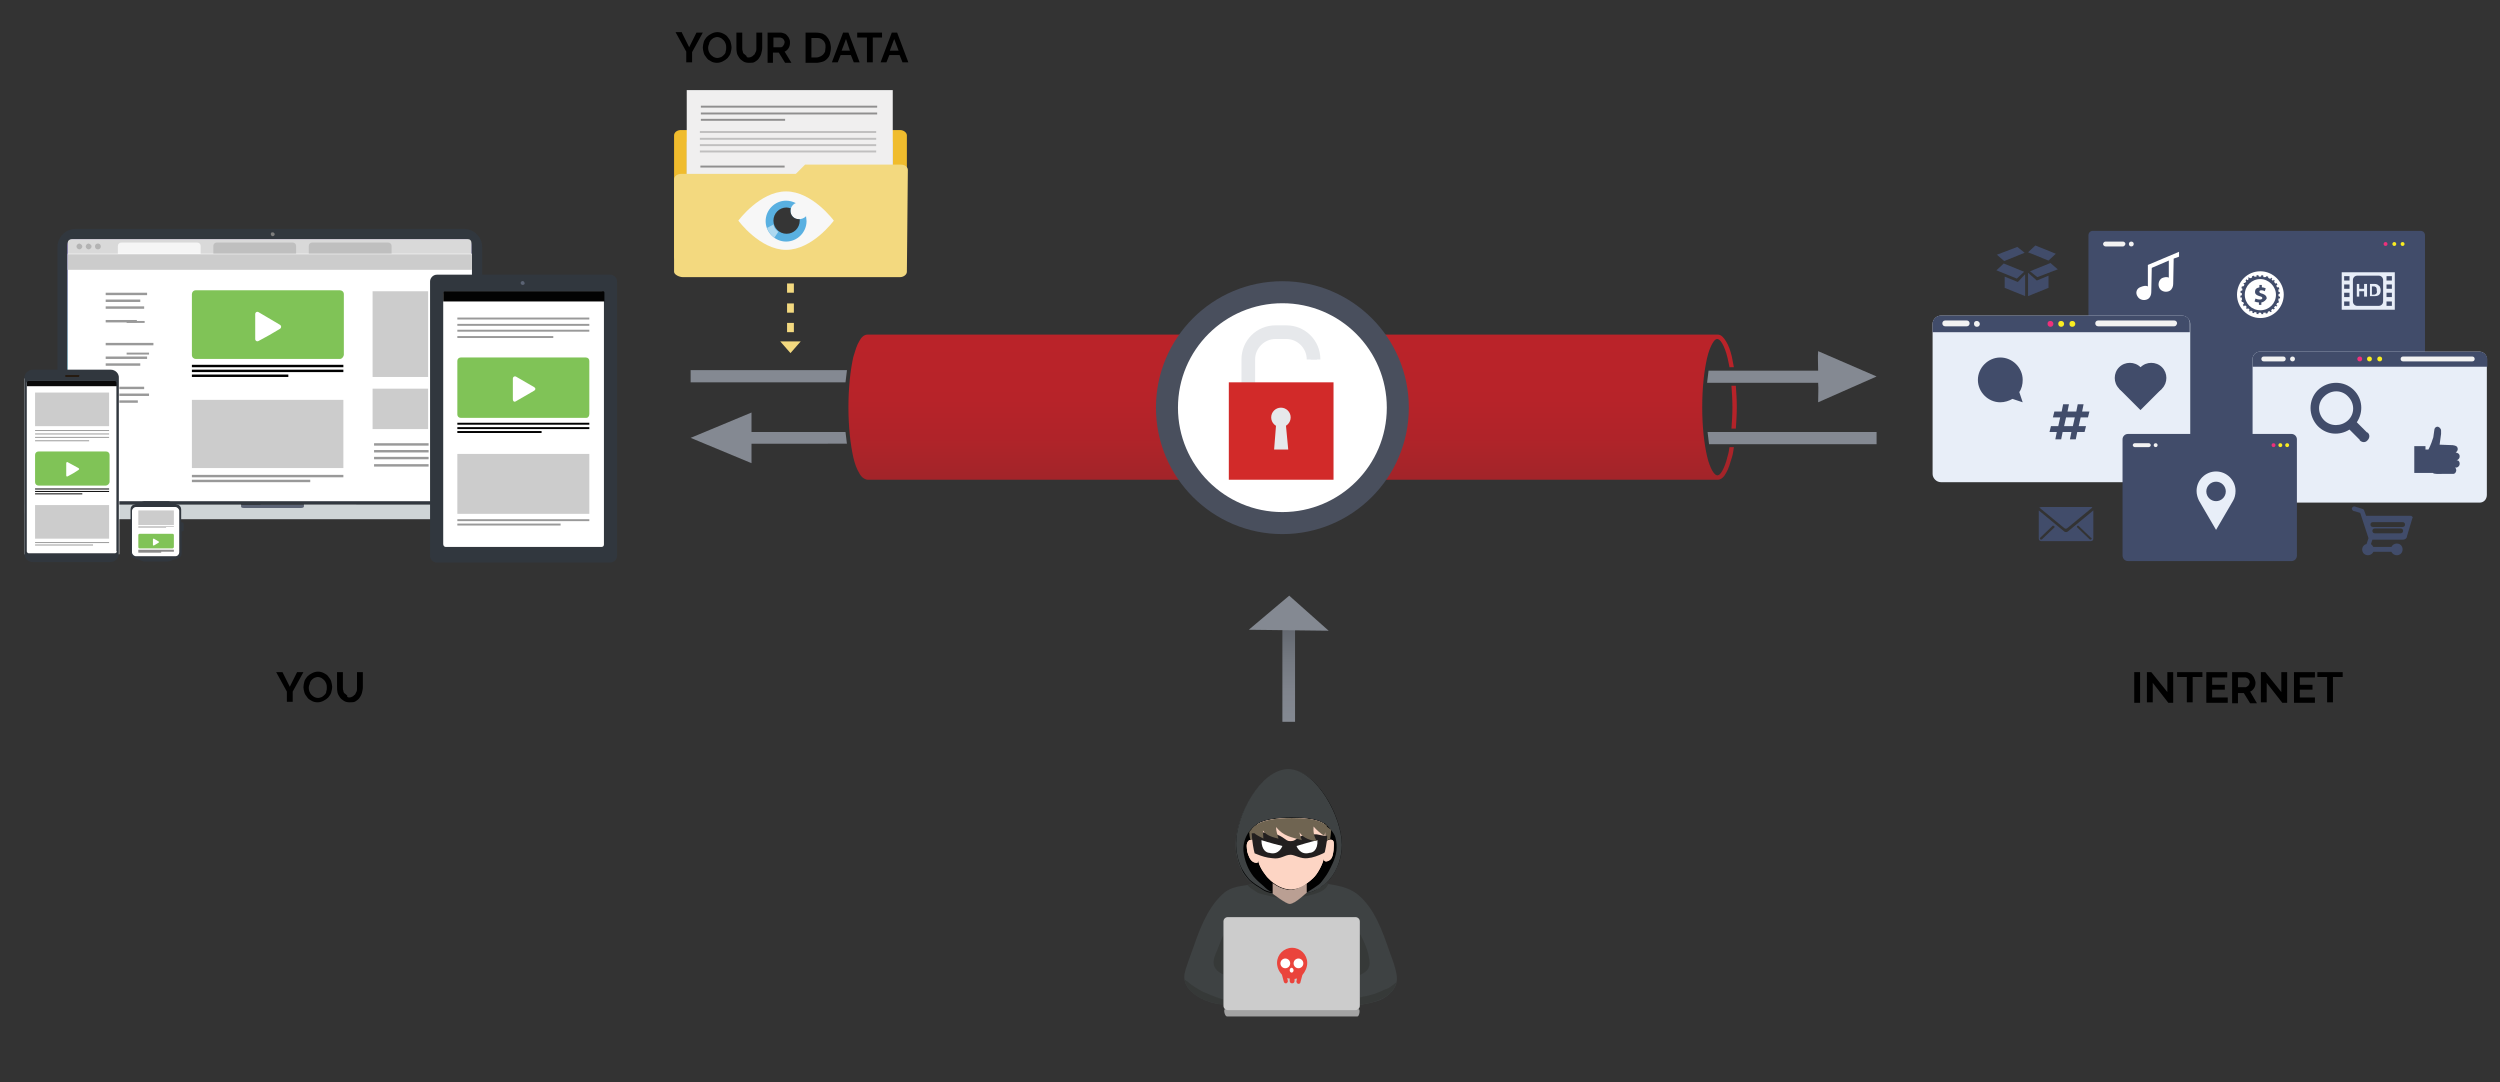 <?xml version="1.0" encoding="utf-8"?>
<!-- Generator: Adobe Illustrator 25.0.1, SVG Export Plug-In . SVG Version: 6.00 Build 0)  -->
<svg version="1.1" id="Layer_1" xmlns="http://www.w3.org/2000/svg" xmlns:xlink="http://www.w3.org/1999/xlink" x="0px" y="0px"
	 viewBox="0 0 513.3 222.2" style="enable-background:new 0 0 513.3 222.2;" xml:space="preserve">
<rect x="0" y="0" width="513.3" height="222.2" fill="#333333" stroke="none"/>
<style type="text/css">
	.st0{fill:#3E4243;}
	.st1{fill:#363938;}
	.st2{fill:#010101;}
	.st3{fill:#6F6451;}
	.st4{fill:#FDD5C4;}
	.st5{fill:#BA9F93;}
	.st6{fill:#221F1F;}
	.st7{fill:#FFFFFF;}
	.st8{fill:#A3A3A3;}
	.st9{fill:#CCCCCC;}
	.st10{fill:#EA443C;}
	.st11{opacity:0.79;fill:url(#path4271_2_);}
	.st12{fill:#848992;}
	.st13{fill:url(#SVGID_1_);}
	.st14{fill:none;}
	.st15{opacity:0.15;fill:#FFFFFF;}
	.st16{fill:#FFFFFF;stroke:#494F5D;stroke-width:4.521;stroke-miterlimit:10;}
	.st17{fill:#F0BC2D;}
	.st18{fill:#B7BDBF;}
	.st19{fill:#F0EFEF;}
	.st20{fill:#F3D97F;}
	.st21{opacity:0.32;}
	.st22{fill:#E8EEF8;}
	.st23{fill:#414C6A;}
	.st24{fill:#EE307B;}
	.st25{fill:#F9ED21;}
	.st26{fill:#F2F2F2;}
	.st27{fill:#5B6374;}
	.st28{fill:url(#SVGID_8_);}
	.st29{fill:#31373E;}
	.st30{fill:#CED4D6;}
	.st31{fill:#7D7D7D;}
	.st32{fill:#D9D9D9;}
	.st33{fill:#B3B3B3;}
	.st34{fill:#F5F5F5;}
	.st35{fill:#BFBFBF;}
	.st36{fill:#999999;}
	.st37{fill:#80C357;}
	.st38{fill:#020202;}
	.st39{fill:#0A0A0A;}
	.st40{fill:#261B11;}
	.st41{opacity:0.4;fill:#010101;}
	.st42{opacity:0.4;}
	.st43{opacity:0.5;fill:#010101;}
	.st44{fill:#E6E8EB;}
	.st45{fill:#D22A29;}
	.st46{fill:#E23C3B;}
	.st47{fill:#F7F7F7;}
	.st48{fill:#59B0E1;}
	.st49{fill:#353535;}
	.st50{opacity:0.5;fill:#FFFFFF;}
</style>
<g>
	<g>
		<g>
			<g>
				<path class="st0" d="M286.8,200.6c0,0,0-0.1,0-0.1c-0.2-1.7-0.9-3.5-1.5-5.1c-1.4-4.1-3.1-9-6.6-11.8c-1.9-1.5-4.2-1.8-6.6-2.2
					c0.3-0.3,0.6-0.6,0.9-1c0.8-0.9,1.4-2.2,1.8-3.3c0.4-1.1,0.6-2.2,0.6-3.3c0-0.1,0-0.1,0-0.2c0-0.2,0-0.4,0-0.6
					c-0.3-5.8-5.3-14.8-10.9-14.8c-5.6,0-10.4,8.8-10.8,14.6c0,0.2,0,0.5,0,0.7c0,0,0,0,0,0.1c0,0,0,0.1,0,0.1c0,0,0,0,0,0
					c0,1.7,0.5,3.5,1.2,5c0.3,0.7,0.8,1.3,1.3,1.9c0.3,0.3,0.7,0.6,1.1,0.9c-0.4,0.1-0.8,0.1-1.1,0.2c-2,0.3-3.8,0.5-5.3,2
					c-3.2,3-4.8,7.7-6.2,11.7c-0.5,1.5-1.2,3.1-1.5,4.6c-0.6,3.9,5.1,6.1,7.6,6.2c4.9,0.1,9.9,0.8,14.8,0.8c6,0,13.3-0.1,17.6-1.6
					C285.1,204.6,287,202.9,286.8,200.6z"/>
				<g>
					<path class="st1" d="M251.2,205.2c-0.5-0.1-0.9-0.3-1.3-0.4c-0.9-0.3-1.7-0.7-2.5-1c-0.3-0.1-0.7-0.3-1-0.5
						c-0.9-0.5-1.7-1-2.5-1.7c-0.1-0.1-0.2-0.2-0.3-0.2c-0.1-0.1-0.2-0.2-0.4-0.2c0.5,3.2,5.4,4.9,7.6,5c0.1,0,0.3,0,0.4,0V205.2z"
						/>
					<path class="st1" d="M285.5,202.6c-0.3,0.2-0.6,0.4-1,0.5c-0.8,0.4-1.6,0.7-2.4,1c-0.7,0.2-1.4,0.4-2.1,0.5
						c-0.3,0.1-0.5,0.1-0.8,0.2v1.5c1.5-0.2,2.8-0.5,4-1c1.6-0.6,3.2-1.9,3.5-3.6C286.3,202,285.9,202.3,285.5,202.6z"/>
				</g>
				<g>
					<path class="st1" d="M261.2,183.4C261.2,183.4,261.2,183.4,261.2,183.4C261.2,183.4,261.2,183.4,261.2,183.4
						C261.1,183.4,261.2,183.4,261.2,183.4c-0.8-0.1-1.5-0.3-2.2-0.8c-0.5-0.3-0.9-0.6-1.4-0.9c-0.1-0.1-0.2-0.2-0.3-0.2
						c-0.4,0.1-0.8,0.1-1.1,0.2c0,0-0.1,0-0.1,0c0,0,0.4,0.4,0.4,0.4c0.3,0.3,0.7,0.5,1,0.7c0.4,0.3,0.8,0.6,1.3,0.7
						c0.8,0.2,1.6,0.4,2.4,0.6c0.5,0.1,0.9,0.2,1.3,0.3C261.9,183.9,261.3,183.5,261.2,183.4z"/>
					<path class="st1" d="M272.1,181.3c-0.2,0.2-0.4,0.4-0.6,0.6c-0.4,0.4-1,0.7-1.5,0.9c-0.5,0.3-1.1,0.5-1.7,0.4c0.1,0,0,0,0,0
						c-0.1,0-0.6,0.5-1.3,1c0.4-0.1,0.7-0.1,1.1-0.2c1.3-0.3,2.8-0.6,3.8-1.4c0,0,0,0,0,0c0.4-0.3,0.7-0.8,0.9-1.2
						C272.6,181.4,272.4,181.4,272.1,181.3z"/>
				</g>
				<g>
					<path class="st1" d="M251.2,191.9c-0.5,1.1-0.9,2.3-1.3,3.2c-0.5,1.2-1.2,2.6-0.3,3.8c0.4,0.6,1,0.9,1.6,1.2V191.9z"/>
					<path class="st1" d="M281,196.2c-0.3-1.5-1-3.1-1.8-4.5v8.5C280.9,199.4,281.6,198.6,281,196.2z"/>
				</g>
				<path class="st2" d="M275.5,172.9c-0.3-5.8-5.3-14.8-10.9-14.8c-5.6,0-10.4,8.8-10.8,14.6c0,0.2,0,0.5,0,0.7c0,0,0,0,0,0.1
					c0,0,0,0.1,0,0.1c0,0,0,0,0,0c0,1.7,0.5,3.5,1.2,5c0.3,0.7,0.8,1.3,1.3,1.9c0.3,0.4,1,0.9,1.4,1.2c0.5,0.3,0.9,0.6,1.4,0.9
					c0.7,0.5,1.4,0.7,2.2,0.8c0,0-0.1,0-0.1,0c0,0,0.1,0,0.1,0c0,0,0,0,0,0c0.3,0.1,2.7,2.1,3.5,2.1c1.1,0,3.3-2.2,3.5-2.3
					c0,0,0.1,0,0,0c0.6,0.1,1.2-0.1,1.7-0.4c0.5-0.3,1.1-0.6,1.5-0.9c0.6-0.5,1.1-1,1.6-1.5c0.8-0.9,1.4-2.2,1.8-3.3
					c0.4-1.1,0.6-2.2,0.6-3.3c0-0.1,0-0.1,0-0.2C275.5,173.3,275.5,173.1,275.5,172.9z"/>
				<path class="st3" d="M272.2,169.5C272.2,169.5,272.2,169.5,272.2,169.5C272.2,169.5,272.2,169.5,272.2,169.5
					c-0.1-0.1-0.1-0.1-0.1-0.1c-0.1,0-0.1-0.1-0.2-0.1c0,0,0,0,0,0c-0.1,0-0.1-0.1-0.2-0.1c0,0,0,0,0,0l0,0c-1.4-0.8-3-1-4.6-1.1
					c-2.4-0.1-5.9-0.1-8.2,0.8c-0.7,0.3-1.3,0.7-1.8,1.2c0,0,0,0,0,0c0,0,0,0,0,0v0c-0.2,0.2-0.4,0.5-0.6,0.7c0,0.5,0.1,1.1,0.2,1.6
					c0.3-0.1,0.7-0.1,1,0c0-0.1,0-0.1,0-0.2c0-0.4,0-0.7,0.1-1.1c0.5,0.5,1.7,0.9,1.7,1c0-0.6-0.1-1.1-0.1-1.7
					c0.7,1.2,2,1.4,3.2,1.7c-0.2-0.8-0.5-1.6-0.5-2.4c1.6,1.9,3.2,2.1,5.3,2.7c-0.1-0.5-0.4-1-0.5-1.6c0.9,1.1,2.4,1.6,3.6,1.8
					c-0.6-0.8-0.7-2-0.7-3c0.5,0.8,1.4,1.4,2.1,2c0.1-0.1,0.1-0.3,0.2-0.5c0.1,0.6,0.1,1.1,0.1,1.3c0,0.2,0,0.3,0,0.5l0-0.1
					c0.2-0.3,0.5-0.4,0.9-0.5c0.1-0.6,0.2-1.3,0.2-2C272.8,170.1,272.5,169.7,272.2,169.5z"/>
				<path class="st4" d="M273.8,174.6c-0.1,0.7-0.2,1.6-0.8,2c-0.6,0.4-1.2,0.4-1.2-0.3c-0.2,1-1.2,3.1-2.2,4
					c-0.4,0.4-0.8,0.7-1.2,1c-1,0.8-2,1.2-3.3,1.3c-1.2,0-2.5-0.5-3.7-1.4c-0.3-0.2-0.6-0.5-0.8-0.7c-0.7-0.6-1.9-2.3-2.2-3.5
					c0-0.1,0-0.2-0.1-0.3l0,0.1c0.1,0.6-0.9,0.3-1.1,0.1c-0.6-0.4-0.9-1.3-1.1-2c-0.1-0.7-0.3-1.7,0.2-2.2c0.2-0.3,0.9-0.4,1.4-0.2
					c0-0.1,0-0.1,0-0.2c0-1,0.3-2,0.4-3c0.3-0.2,0.6-0.4,0.9-0.5c2.3-0.9,5.8-0.9,8.2-0.8c1.5,0.1,3.2,0.3,4.6,1.1
					c0.2,1.2,0.4,2.8,0.4,3.4c0,0.2,0,0.3,0,0.5l0-0.1c0.3-0.4,1.1-0.7,1.5-0.3C274,173,273.8,174.1,273.8,174.6z"/>
				<g>
					<path class="st5" d="M268.3,181.4v1.9c-0.2,0.1-2.4,2.3-3.5,2.3c-0.8,0-3.3-2-3.5-2.1v-2.2c1.2,0.9,2.5,1.4,3.7,1.4
						C266.2,182.6,267.2,182.1,268.3,181.4z"/>
				</g>
				<g>
					<path class="st4" d="M273.8,174.6c-0.1,0.7-0.2,1.6-0.8,2c-0.6,0.4-1.2,0.4-1.2-0.3c-0.2,1-1.2,3.1-2.2,4
						c-0.4,0.4-0.8,0.7-1.2,1c-1,0.8-2,1.2-3.3,1.3c-1.2,0-2.5-0.5-3.7-1.4c-0.3-0.2-0.6-0.5-0.8-0.7c-0.7-0.6-1.9-2.3-2.2-3.5
						c0-0.1,0-0.2-0.1-0.3l0,0.1c0.1,0.6-0.9,0.3-1.1,0.1c-0.6-0.4-0.9-1.3-1.1-2c-0.1-0.7-0.3-1.7,0.2-2.2c0.2-0.3,0.9-0.4,1.4-0.2
						c0-0.1,0-0.1,0-0.2c0-1,0.3-2,0.4-3c0.3-0.2,0.6-0.4,0.9-0.5c2.3-0.9,5.8-0.9,8.2-0.8c1.5,0.1,3.2,0.3,4.6,1.1
						c0.2,1.2,0.4,2.8,0.4,3.4c0,0.2,0,0.3,0,0.5l0-0.1c0.3-0.4,1.1-0.7,1.5-0.3C274,173,273.8,174.1,273.8,174.6z"/>
				</g>
				<g>
					<path class="st6" d="M272.5,171.6c-0.7,0.1-1.5-0.2-2.2-0.3c-0.6,0-1.1,0-1.6,0c-0.5,0.1-1,0.2-1.4,0.3
						c-1.4,0.6-1.2,1.1-2.4,1.1c-0.6,0-0.7-0.2-1.6-0.8c-1.2-0.8-2.8-1-4.3-1c-0.7,0-1.3,0.2-2,0.2c0.1,1.8,0.4,3.4,0.6,4.1
						c0.2,0.1,0.3,0.1,0.5,0.2c1,0.4,1.9,0.7,3.1,0.8c1.8,0.3,2.5-0.7,3.8-0.7c0.8,0,2.1,0.9,3.5,0.7c1.1-0.1,2.1-0.5,3.2-1
						c0.2-0.1,0.1-0.1,0.3-0.2C272,174.9,272.5,173,272.5,171.6z"/>
				</g>
				<path class="st7" d="M259,172.5c0,0,1.8,0.6,4.3,1.2c0,0-0.7,2-2.7,1.4C260.1,175.1,259,174.6,259,172.5z"/>
				<path class="st7" d="M270.5,172.5c0,0-1.7,0.4-4.3,1.2c0,0,0.7,2,2.7,1.4C269.5,175.1,270.6,174.6,270.5,172.5z"/>
				<path class="st3" d="M269.7,169.7c-0.1,1,0.1,2.2,0.7,3c-1.3-0.1-2.8-0.6-3.6-1.8c0.1,0.6,0.3,1.1,0.5,1.6
					c-2.1-0.6-3.8-0.8-5.3-2.7c0,0.8,0.3,1.7,0.5,2.4c-1.1-0.3-2.5-0.6-3.2-1.7c0,0.6,0.1,1.2,0.1,1.7c0-0.1-1.3-0.6-1.8-1.1
					c-0.2-0.2-0.4-0.6-0.5-1c0.5-0.6,1.2-1,1.9-1.3c2.3-0.9,5.8-0.9,8.2-0.8c1.7,0.1,3.5,0.3,5,1.3c0.1,0,0.2,0.1,0.2,0.2
					c-0.1,0.8-0.3,1.5-0.5,2.1C271.1,171.1,270.3,170.4,269.7,169.7z"/>
				<path class="st0" d="M275.5,173.5c0,1.2-0.2,2.4-0.6,3.6c-0.4,1.2-1,2.4-1.8,3.3c-0.5,0.6-1,1.1-1.6,1.5c-0.4,0.4-1,0.7-1.5,0.9
					c-0.5,0.3-1.1,0.5-1.7,0.4c0.1,0,0.3-0.1,0.4-0.2c0.7-0.4,1.4-0.9,2.1-1.4c0.4-0.3,0.8-0.9,1.1-1.3c0.7-0.9,1.2-1.9,1.7-3
					c0.8-1.7,1.1-3.4,0.6-5.3c-0.1-0.5-0.5-1.1-1-1.7c-0.3-0.3-0.6-0.7-0.8-0.9c-0.1-0.1-0.2-0.1-0.2-0.2c-0.1-0.1-0.3-0.2-0.4-0.2
					c-1.4-0.8-3-1-4.6-1.1c-2.4-0.1-5.9-0.1-8.2,0.8c-0.3,0.1-0.6,0.3-0.9,0.5c-0.3,0.2-0.7,0.5-1,0.8c-0.2,0.2-0.4,0.5-0.6,0.7
					c-0.9,1.2-1.3,2.7-1.2,4c0.2,1.9,0.9,3.8,2.1,5.3c0.6,0.7,1.3,1.3,2,1.9c0.5,0.5,1.1,1.1,1.9,1.3c-0.8-0.1-1.5-0.3-2.2-0.8
					c-0.5-0.3-0.9-0.6-1.4-0.9c-0.4-0.3-1.1-0.8-1.4-1.2c-0.5-0.6-0.9-1.2-1.3-1.9c-0.8-1.6-1.2-3.4-1.2-5.2c0-5.8,5-15.3,10.8-15.3
					C270.3,158.1,275.5,167.7,275.5,173.5z"/>
			</g>
			<g>
				<path class="st8" d="M278.7,208.7h-26.8c-0.5-0.1-0.7-1.5-0.4-1.5H279C279.3,207.3,279.1,208.7,278.7,208.7z"/>
				<path class="st9" d="M279.2,189.2c0-0.5-0.4-0.9-0.9-0.9h-26.2c-0.5,0-0.9,0.4-0.9,0.9v17.3c0,0.5,0.4,0.9,0.9,0.9h26.2
					c0.5,0,0.9-0.4,0.9-0.9V189.2z"/>
				<g>
					<path class="st10" d="M268.4,197.7c0-1.7-1.4-3.1-3.1-3.1c-1.7,0-3.1,1.4-3.1,3.1c0,0.9,0.4,1.8,1,2.4l0.4,1.5
						c0.1,0.2,0.2,0.3,0.4,0.3c0,0,0.1,0,0.1,0c0.2-0.1,0.4-0.3,0.3-0.6l-0.1-0.5c0.2,0.1,0.3,0.1,0.5,0.1v0.5
						c0,0.3,0.2,0.5,0.5,0.5c0.3,0,0.5-0.2,0.5-0.5V201c0.2,0,0.3-0.1,0.5-0.1l-0.1,0.5c-0.1,0.2,0.1,0.5,0.3,0.6c0,0,0.1,0,0.1,0
						c0.2,0,0.4-0.1,0.4-0.3l0.4-1.5C268,199.5,268.4,198.6,268.4,197.7z"/>
					<g>
						<path class="st7" d="M264.9,197.8c0,0.6-0.5,1-1,1c-0.6,0-1-0.5-1-1c0-0.6,0.5-1,1-1C264.4,196.8,264.9,197.2,264.9,197.8z"/>
						<path class="st7" d="M267.6,197.8c0,0.6-0.5,1-1,1c-0.6,0-1-0.5-1-1c0-0.6,0.5-1,1-1C267.1,196.8,267.6,197.2,267.6,197.8z"/>
					</g>
					<path class="st7" d="M265.6,199.2c0,0.3-0.2,0.5-0.4,0.5c-0.2,0-0.4-0.2-0.4-0.5c0-0.3,0.2-0.5,0.4-0.5
						C265.4,198.7,265.6,199,265.6,199.2z"/>
				</g>
			</g>
		</g>
		<g id="g3973_6_">
			<linearGradient id="path4271_2_" gradientUnits="userSpaceOnUse" x1="265.344" y1="98.436" x2="265.344" y2="68.735">
				<stop  offset="8.073434e-08" style="stop-color:#BF2026"/>
				<stop  offset="1.511027e-02" style="stop-color:#C02026"/>
				<stop  offset="0.268" style="stop-color:#D01F26"/>
				<stop  offset="0.564" style="stop-color:#DA1F26"/>
				<stop  offset="1" style="stop-color:#DE1F26"/>
			</linearGradient>
			<path id="path4271_1_" class="st11" d="M356.6,83.6c0-1.6-0.1-3-0.2-4.4h-0.9c0.1,1.4,0.2,2.9,0.2,4.4c0,1.6-0.1,3-0.2,4.4h0.9
				C356.5,86.6,356.6,85.1,356.6,83.6L356.6,83.6z M356,75.4c-0.1-0.7-0.3-1.4-0.4-2.1c-0.3-1.3-0.7-2.4-1.2-3.2
				c-0.5-0.8-1-1.4-1.7-1.4H178.1h0c-0.7,0-1.3,0.6-1.7,1.4c-0.5,0.8-0.8,1.9-1.2,3.2c-0.6,2.7-1,6.3-1,10.3c0,4,0.4,7.6,1,10.3
				c0.3,1.3,0.7,2.4,1.2,3.2c0.4,0.8,1,1.3,1.7,1.4v0h0h174.6c0.7,0,1.3-0.6,1.7-1.4c0.5-0.8,0.8-1.9,1.2-3.2
				c0.2-0.6,0.3-1.3,0.4-2.1h-0.9c-0.1,0.7-0.2,1.3-0.4,1.9c-0.3,1.3-0.7,2.3-1.1,3c-0.4,0.7-0.7,0.9-1,0.9c-0.2,0-0.6-0.2-1-0.9
				c-0.4-0.7-0.8-1.7-1.1-3c-0.6-2.6-1-6.1-1-10.1s0.4-7.5,1-10.1c0.3-1.3,0.7-2.3,1.1-3c0.4-0.7,0.7-0.9,1-0.9c0.2,0,0.6,0.2,1,0.9
				c0.4,0.7,0.8,1.7,1.1,3c0.1,0.6,0.3,1.2,0.4,1.9L356,75.4L356,75.4z"/>
			<path id="path4226_6_" class="st12" d="M385.3,77.3l-12-5.2c-0.1,1.3,0,2.4,0,4h-22.5c-0.1,0.8-0.2,1.7-0.3,2.5h22.8
				c0.1,1.5,0,2.1,0,4L385.3,77.3z M385.3,88.7h-34.7c0.1,0.8,0.2,1.7,0.3,2.5h34.4L385.3,88.7z M173.9,91.2
				c-0.1-0.8-0.2-1.7-0.3-2.5h-19.3c0-1.7,0-2.6,0-4l-12.5,5.2l12.5,5.2c0-2.7,0-2.8,0-4H173.9z M173.9,76h-32.1l0,2.5h31.8
				C173.7,77.7,173.8,76.8,173.9,76z"/>
		</g>
		<linearGradient id="SVGID_1_" gradientUnits="userSpaceOnUse" x1="264.59" y1="148.193" x2="264.59" y2="126.686">
			<stop  offset="0" style="stop-color:#848992"/>
			<stop  offset="0.285" style="stop-color:#80848D"/>
			<stop  offset="0.611" style="stop-color:#737880"/>
			<stop  offset="0.956" style="stop-color:#60646C"/>
			<stop  offset="1" style="stop-color:#5D6269"/>
		</linearGradient>
		<rect x="263.3" y="126.7" class="st13" width="2.6" height="21.5"/>
		<path class="st14" d="M180.1,71.3c0.1-0.1,0.2-0.3,0.3-0.4C180.3,71,180.2,71.1,180.1,71.3z"/>
		<path class="st14" d="M180.4,70.8c0.1-0.1,0.2-0.2,0.3-0.3C180.6,70.6,180.5,70.7,180.4,70.8z"/>
		<path class="st14" d="M179.5,72.3c0.1-0.2,0.2-0.4,0.3-0.5C179.7,72,179.6,72.1,179.5,72.3z"/>
		<path class="st14" d="M179.8,71.8c0.1-0.2,0.2-0.3,0.3-0.5C180,71.4,179.9,71.6,179.8,71.8z"/>
		<path class="st14" d="M321.5,70.5C321.5,70.5,321.5,70.6,321.5,70.5C321.5,70.6,321.5,70.5,321.5,70.5z"/>
		<path class="st14" d="M179.2,73c0.1-0.2,0.2-0.4,0.2-0.6C179.4,72.6,179.3,72.8,179.2,73z"/>
		<path class="st14" d="M181.4,70.2c0.1,0,0.1,0,0.2,0C181.6,70.2,181.5,70.2,181.4,70.2z"/>
		<path class="st14" d="M181.1,70.3c0.1,0,0.2-0.1,0.3-0.1C181.3,70.2,181.2,70.3,181.1,70.3z"/>
		<path class="st14" d="M180.8,70.5c0.1-0.1,0.2-0.1,0.3-0.2C181,70.4,180.9,70.4,180.8,70.5z"/>
		<path class="st14" d="M177.7,82.1c0-0.4,0-0.7,0-1.1C177.7,81.4,177.7,81.7,177.7,82.1z"/>
		<path class="st14" d="M177.8,79.7c0-0.3,0.1-0.7,0.1-1C177.9,79,177.9,79.3,177.8,79.7z"/>
		<path class="st14" d="M320.8,71.3C320.8,71.3,320.8,71.3,320.8,71.3C320.8,71.3,320.8,71.3,320.8,71.3z"/>
		<path class="st14" d="M177.8,80.9c0-0.3,0-0.7,0.1-1C177.8,80.2,177.8,80.5,177.8,80.9z"/>
		<path class="st14" d="M177.7,83.4c0-0.4,0-0.8,0-1.2C177.7,82.6,177.7,83,177.7,83.4z"/>
		<path class="st14" d="M178.7,74.6c0.1-0.3,0.1-0.5,0.2-0.7C178.8,74.1,178.8,74.4,178.7,74.6z"/>
		<path class="st14" d="M178.5,75.5c0.1-0.3,0.1-0.5,0.2-0.8C178.6,75,178.5,75.3,178.5,75.5z"/>
		<path class="st14" d="M178.1,77.5c0-0.3,0.1-0.6,0.2-0.9C178.2,76.8,178.1,77.2,178.1,77.5z"/>
		<path class="st14" d="M178.9,73.8c0.1-0.2,0.1-0.5,0.2-0.7C179.1,73.3,179,73.5,178.9,73.8z"/>
		<path class="st14" d="M178.3,76.5c0.1-0.3,0.1-0.6,0.2-0.9C178.4,75.9,178.3,76.2,178.3,76.5z"/>
		<path class="st14" d="M178,78.5c0-0.3,0.1-0.6,0.1-1C178,77.9,178,78.2,178,78.5z"/>
		<path class="st14" d="M318.5,80.9c0,0.1,0,0.1,0,0.2C318.5,81,318.5,80.9,318.5,80.9z"/>
		<path class="st14" d="M318.4,82.1c0,0,0,0.1,0,0.1C318.4,82.2,318.4,82.1,318.4,82.1z"/>
		<path class="st14" d="M321.1,70.9C321.1,70.9,321.1,70.9,321.1,70.9C321.1,70.9,321.1,70.9,321.1,70.9z"/>
		<path class="st14" d="M318.6,79.7c0,0.1,0,0.1,0,0.2C318.6,79.8,318.6,79.7,318.6,79.7z"/>
		<path class="st14" d="M318.7,78.5c0,0.1,0,0.1,0,0.2C318.7,78.7,318.7,78.6,318.7,78.5z"/>
		<path class="st14" d="M320.5,71.8C320.5,71.8,320.5,71.8,320.5,71.8C320.5,71.8,320.5,71.8,320.5,71.8z"/>
		<path class="st14" d="M321.8,70.3C321.8,70.3,321.9,70.3,321.8,70.3C321.9,70.3,321.9,70.3,321.8,70.3
			C321.8,70.3,321.8,70.3,321.8,70.3z"/>
		<polygon class="st14" points="322.2,70.2 322.2,70.2 322.2,70.2 		"/>
		<path class="st14" d="M318.8,77.5c0,0,0,0.1,0,0.1C318.8,77.6,318.8,77.5,318.8,77.5z"/>
		<path class="st14" d="M320.2,72.3C320.2,72.4,320.2,72.4,320.2,72.3C320.2,72.4,320.2,72.4,320.2,72.3z"/>
		<path class="st14" d="M319.7,73.8c0,0,0,0.1,0,0.1C319.6,73.9,319.7,73.8,319.7,73.8z"/>
		<path class="st14" d="M319.9,73c0,0,0,0.1,0,0.1C319.9,73.1,319.9,73,319.9,73z"/>
		<path class="st14" d="M319,76.5C319,76.5,319,76.5,319,76.5C319,76.5,319,76.5,319,76.5z"/>
		<path class="st14" d="M319.2,75.5C319.2,75.6,319.2,75.6,319.2,75.5C319.2,75.6,319.2,75.6,319.2,75.5z"/>
		<path class="st14" d="M319.4,74.6c0,0,0,0.1,0,0.1C319.4,74.7,319.4,74.7,319.4,74.6z"/>
		<path class="st15" d="M56.2,52.6c-1.5,0-2.7,1.2-2.7,2.7v49.5h19.3l14.4-52.1H56.2z"/>
		<circle class="st16" cx="263.3" cy="83.7" r="23.7"/>
		<polygon class="st12" points="256.4,129.3 264.7,122.3 272.8,129.5 		"/>
		<g>
			<path d="M140,6.7l1.5,3l1.5-3h1.3l-2.2,4v2.1h-1.2v-2.2l-2.2-4H140z"/>
			<path d="M147.2,12.9c-0.4,0-0.9-0.1-1.2-0.3c-0.4-0.2-0.7-0.4-0.9-0.7s-0.5-0.6-0.6-1c-0.1-0.4-0.2-0.8-0.2-1.1
				c0-0.4,0.1-0.8,0.2-1.2s0.4-0.7,0.6-1c0.3-0.3,0.6-0.5,1-0.7c0.4-0.2,0.8-0.3,1.2-0.3c0.4,0,0.8,0.1,1.2,0.3
				c0.4,0.2,0.7,0.4,0.9,0.7s0.5,0.6,0.6,1s0.2,0.8,0.2,1.1c0,0.4-0.1,0.8-0.2,1.2c-0.1,0.4-0.4,0.7-0.6,1c-0.3,0.3-0.6,0.5-1,0.7
				C148,12.8,147.6,12.9,147.2,12.9z M145.4,9.7c0,0.3,0,0.5,0.1,0.8c0.1,0.2,0.2,0.5,0.4,0.7c0.2,0.2,0.3,0.3,0.6,0.5
				c0.2,0.1,0.5,0.2,0.8,0.2c0.3,0,0.5-0.1,0.8-0.2c0.2-0.1,0.4-0.3,0.6-0.5c0.2-0.2,0.3-0.4,0.3-0.7c0.1-0.2,0.1-0.5,0.1-0.7
				c0-0.3,0-0.5-0.1-0.8c-0.1-0.2-0.2-0.5-0.4-0.7c-0.2-0.2-0.3-0.3-0.6-0.5c-0.2-0.1-0.5-0.2-0.7-0.2c-0.3,0-0.5,0.1-0.8,0.2
				c-0.2,0.1-0.4,0.3-0.6,0.5c-0.1,0.2-0.3,0.4-0.3,0.7C145.5,9.2,145.4,9.5,145.4,9.7z"/>
			<path d="M153.7,11.8c0.3,0,0.5-0.1,0.7-0.2c0.2-0.1,0.3-0.3,0.5-0.4c0.1-0.2,0.2-0.4,0.3-0.6s0.1-0.5,0.1-0.7V6.7h1.2v3.1
				c0,0.4-0.1,0.8-0.2,1.2c-0.1,0.4-0.3,0.7-0.5,1c-0.2,0.3-0.5,0.5-0.8,0.7c-0.3,0.2-0.7,0.2-1.2,0.2c-0.5,0-0.9-0.1-1.2-0.3
				c-0.3-0.2-0.6-0.4-0.8-0.7c-0.2-0.3-0.4-0.6-0.5-1c-0.1-0.4-0.1-0.8-0.1-1.1V6.7h1.2v3.1c0,0.3,0,0.5,0.1,0.7
				c0,0.2,0.1,0.5,0.3,0.6s0.3,0.3,0.5,0.4C153.2,11.7,153.4,11.8,153.7,11.8z"/>
			<path d="M157.6,12.8V6.7h2.7c0.3,0,0.5,0.1,0.8,0.2s0.4,0.3,0.6,0.5c0.2,0.2,0.3,0.4,0.4,0.7c0.1,0.2,0.1,0.5,0.1,0.7
				c0,0.4-0.1,0.8-0.3,1.1c-0.2,0.3-0.5,0.6-0.8,0.7l1.4,2.3h-1.3l-1.3-2.1h-1.2v2.1H157.6z M158.8,9.7h1.5c0.1,0,0.2,0,0.3-0.1
				c0.1-0.1,0.2-0.1,0.2-0.2c0.1-0.1,0.1-0.2,0.2-0.3c0-0.1,0.1-0.3,0.1-0.4c0-0.1,0-0.3-0.1-0.4c0-0.1-0.1-0.2-0.2-0.3
				c-0.1-0.1-0.2-0.2-0.3-0.2c-0.1,0-0.2-0.1-0.3-0.1h-1.4V9.7z"/>
			<path d="M165.4,12.8V6.7h2.2c0.5,0,0.9,0.1,1.3,0.2c0.4,0.2,0.7,0.4,0.9,0.7c0.3,0.3,0.4,0.6,0.6,1c0.1,0.4,0.2,0.8,0.2,1.2
				c0,0.5-0.1,0.9-0.2,1.3c-0.1,0.4-0.3,0.7-0.6,1c-0.3,0.3-0.6,0.5-1,0.6c-0.4,0.1-0.8,0.2-1.2,0.2H165.4z M169.5,9.7
				c0-0.3,0-0.6-0.1-0.8c-0.1-0.2-0.2-0.5-0.4-0.6c-0.2-0.2-0.3-0.3-0.6-0.4c-0.2-0.1-0.5-0.1-0.8-0.1h-1v4h1c0.3,0,0.6-0.1,0.8-0.2
				c0.2-0.1,0.4-0.2,0.6-0.4s0.3-0.4,0.4-0.6C169.4,10.3,169.5,10,169.5,9.7z"/>
			<path d="M173.1,6.7h1.1l2.3,6.1h-1.2l-0.6-1.5h-2.1l-0.6,1.5h-1.2L173.1,6.7z M174.5,10.4L173.7,8l-0.9,2.4H174.5z"/>
			<path d="M181.2,7.7h-2v5.1H178V7.7h-2v-1h5.1V7.7z"/>
			<path d="M183.1,6.7h1.1l2.3,6.1h-1.2l-0.6-1.5h-2.1l-0.6,1.5h-1.2L183.1,6.7z M184.5,10.4L183.6,8l-0.9,2.4H184.5z"/>
		</g>
		<g>
			<path d="M438.2,144.2V138h1.2v6.3H438.2z"/>
			<path d="M442,140.2v4h-1.2V138h0.9l3.3,4.1V138h1.2v6.3h-1L442,140.2z"/>
			<path d="M452.2,139h-2v5.2H449V139h-2V138h5.2V139z"/>
			<path d="M457.4,143.2v1.1H453V138h4.3v1.1h-3.1v1.5h2.6v1h-2.6v1.6H457.4z"/>
			<path d="M458.3,144.2V138h2.8c0.3,0,0.6,0.1,0.8,0.2s0.5,0.3,0.6,0.5c0.2,0.2,0.3,0.4,0.4,0.7c0.1,0.3,0.2,0.5,0.2,0.8
				c0,0.4-0.1,0.8-0.3,1.1c-0.2,0.3-0.5,0.6-0.8,0.7l1.4,2.4H462l-1.3-2.1h-1.2v2.1H458.3z M459.5,141.1h1.5c0.1,0,0.2,0,0.3-0.1
				c0.1-0.1,0.2-0.1,0.3-0.2c0.1-0.1,0.1-0.2,0.2-0.3c0-0.1,0.1-0.3,0.1-0.4c0-0.1,0-0.3-0.1-0.4c0-0.1-0.1-0.2-0.2-0.3
				c-0.1-0.1-0.2-0.2-0.3-0.2c-0.1-0.1-0.2-0.1-0.3-0.1h-1.5V141.1z"/>
			<path d="M465.4,140.2v4h-1.2V138h0.9l3.3,4.1V138h1.2v6.3h-1L465.4,140.2z"/>
			<path d="M475.3,143.2v1.1H471V138h4.3v1.1h-3.1v1.5h2.6v1h-2.6v1.6H475.3z"/>
			<path d="M481,139h-2v5.2h-1.2V139h-2V138h5.2V139z"/>
		</g>
		<g>
			<g>
				<g>
					<path class="st17" d="M186.2,52.7c0,0.6-0.6,1.1-1.4,1.1h-45c-0.7,0-1.4-0.5-1.4-1.1V27.8c0-0.6,0.6-1.1,1.4-1.1h45
						c0.7,0,1.4,0.5,1.4,1.1V52.7z"/>
					<g>
						<g>
							<g>
								<polygon class="st18" points="141,55.3 163.7,55.3 183.3,55.3 183.3,48.4 183.3,29.1 174.9,29.1 163.7,29.1 141,29.1 
																	"/>
							</g>
							<g>
								<polygon class="st19" points="141,55.6 163.7,55.6 183.3,55.6 183.3,48.6 183.3,18.5 174.9,18.5 163.7,18.5 141,18.5 
																	"/>
							</g>
						</g>
					</g>
					<path class="st20" d="M186.4,34.9c0-0.6-0.6-1.1-1.4-1.1h-19.7l-1.9,1.9h-23.6c-0.7,0-1.4,0.5-1.4,1.1v19
						c0,0.6,1.1,1.1,1.8,1.1h44.6c0.7,0,1.4-0.5,1.4-1.1L186.4,34.9z"/>
				</g>
			</g>
			<g class="st21">
				<defs>
					<path id="SVGID_2_" class="st21" d="M186.5,29.9c0-0.6-0.6-1.1-1.4-1.1h-19.7l-1.9,1.9h-23.6c-0.7,0-1.4,0.5-1.4,1.1v23.9
						c0,0.6,1.1,1.1,1.8,1.1H185c0.7,0,1.4-0.5,1.4-1.1L186.5,29.9z"/>
				</defs>
				<clipPath id="SVGID_3_">
					<use xlink:href="#SVGID_2_"  style="overflow:visible;"/>
				</clipPath>
			</g>
		</g>
		<polygon class="st20" points="164.4,70.1 162.3,72.5 160.2,70.1 		"/>
		<rect x="161.6" y="58.2" class="st20" width="1.4" height="1.9"/>
		<rect x="161.6" y="62.3" class="st20" width="1.4" height="1.9"/>
		<rect x="161.6" y="66.3" class="st20" width="1.4" height="1.9"/>
		<g>
			<path d="M58,138l1.5,3l1.5-3h1.3l-2.2,4v2.1h-1.2V142l-2.2-4H58z"/>
			<path d="M65.2,144.2c-0.4,0-0.9-0.1-1.2-0.3c-0.4-0.2-0.7-0.4-0.9-0.7s-0.5-0.6-0.6-1c-0.1-0.4-0.2-0.8-0.2-1.1
				c0-0.4,0.1-0.8,0.2-1.2s0.4-0.7,0.6-1c0.3-0.3,0.6-0.5,1-0.7c0.4-0.2,0.8-0.3,1.2-0.3c0.4,0,0.8,0.1,1.2,0.3
				c0.4,0.2,0.7,0.4,0.9,0.7s0.5,0.6,0.6,1s0.2,0.8,0.2,1.1c0,0.4-0.1,0.8-0.2,1.2c-0.1,0.4-0.4,0.7-0.6,1c-0.3,0.3-0.6,0.5-1,0.7
				C66,144.1,65.6,144.2,65.2,144.2z M63.4,141.1c0,0.3,0,0.5,0.1,0.8c0.1,0.2,0.2,0.5,0.4,0.7c0.2,0.2,0.3,0.3,0.6,0.5
				c0.2,0.1,0.5,0.2,0.8,0.2c0.3,0,0.5-0.1,0.8-0.2c0.2-0.1,0.4-0.3,0.6-0.5c0.2-0.2,0.3-0.4,0.3-0.7c0.1-0.2,0.1-0.5,0.1-0.7
				c0-0.3,0-0.5-0.1-0.8c-0.1-0.2-0.2-0.5-0.4-0.7c-0.2-0.2-0.3-0.3-0.6-0.5c-0.2-0.1-0.5-0.2-0.7-0.2c-0.3,0-0.5,0.1-0.8,0.2
				c-0.2,0.1-0.4,0.3-0.6,0.5c-0.1,0.2-0.3,0.4-0.3,0.7C63.5,140.6,63.4,140.9,63.4,141.1z"/>
			<path d="M71.7,143.2c0.3,0,0.5-0.1,0.7-0.2c0.2-0.1,0.3-0.3,0.5-0.4c0.1-0.2,0.2-0.4,0.3-0.6s0.1-0.5,0.1-0.7V138h1.2v3.1
				c0,0.4-0.1,0.8-0.2,1.2c-0.1,0.4-0.3,0.7-0.5,1c-0.2,0.3-0.5,0.5-0.8,0.7c-0.3,0.2-0.7,0.2-1.2,0.2c-0.5,0-0.9-0.1-1.2-0.3
				c-0.3-0.2-0.6-0.4-0.8-0.7c-0.2-0.3-0.4-0.6-0.5-1c-0.1-0.4-0.1-0.8-0.1-1.1V138h1.2v3.1c0,0.3,0,0.5,0.1,0.7
				c0,0.2,0.1,0.5,0.3,0.6s0.3,0.3,0.5,0.4C71.2,143.1,71.4,143.2,71.7,143.2z"/>
		</g>
		<g>
			<g>
				<g>
					<g>
						<defs>
							<path id="SVGID_5_" d="M497,92.7h-67.3c-0.5,0-0.9-0.4-0.9-0.9V48.3c0-0.5,0.4-0.9,0.9-0.9H497c0.5,0,0.9,0.4,0.9,0.9v43.6
								C497.9,92.3,497.5,92.7,497,92.7z"/>
						</defs>
						<use xlink:href="#SVGID_5_"  style="overflow:visible;fill:#414C6A;"/>
						<clipPath id="SVGID_4_">
							<use xlink:href="#SVGID_5_"  style="overflow:visible;"/>
						</clipPath>
					</g>
				</g>
				<g>
					<path class="st22" d="M448,99h-49.5c-0.9,0-1.7-0.8-1.7-1.7V66.5c0-0.9,0.8-1.7,1.7-1.7H448c0.9,0,1.7,0.8,1.7,1.7v30.9
						C449.7,98.3,448.9,99,448,99z"/>
					<path class="st23" d="M448,64.8h-49.5c-0.9,0-1.7,0.7-1.7,1.7v1.7h52.8v-1.7C449.7,65.5,448.9,64.8,448,64.8z"/>
					<g>
						<path class="st24" d="M421.6,66.5c0,0.3-0.2,0.6-0.6,0.6c-0.3,0-0.6-0.2-0.6-0.6s0.2-0.6,0.6-0.6
							C421.4,65.9,421.6,66.2,421.6,66.5z"/>
						<path class="st25" d="M423.8,66.5c0,0.3-0.2,0.6-0.6,0.6c-0.3,0-0.6-0.2-0.6-0.6s0.2-0.6,0.6-0.6
							C423.6,65.9,423.8,66.2,423.8,66.5z"/>
						<path class="st25" d="M426.1,66.5c0,0.3-0.2,0.6-0.6,0.6s-0.6-0.2-0.6-0.6s0.2-0.6,0.6-0.6S426.1,66.2,426.1,66.5z"/>
					</g>
					<path class="st26" d="M403.8,67h-4.4c-0.3,0-0.6-0.2-0.6-0.6l0,0c0-0.3,0.2-0.6,0.6-0.6h4.4c0.3,0,0.6,0.2,0.6,0.6l0,0
						C404.4,66.8,404.1,67,403.8,67z"/>
					<path class="st26" d="M446.4,67h-15.6c-0.3,0-0.6-0.2-0.6-0.6l0,0c0-0.3,0.2-0.6,0.6-0.6h15.6c0.3,0,0.6,0.2,0.6,0.6l0,0
						C446.9,66.8,446.7,67,446.4,67z"/>
					<path class="st26" d="M406.5,66.5c0,0.3-0.2,0.6-0.6,0.6c-0.3,0-0.6-0.2-0.6-0.6s0.2-0.6,0.6-0.6
						C406.2,65.9,406.5,66.2,406.5,66.5z"/>
				</g>
				<g>
					<path class="st22" d="M509.1,103.2H464c-0.8,0-1.5-0.7-1.5-1.5V73.7c0-0.8,0.7-1.5,1.5-1.5h45.1c0.8,0,1.5,0.7,1.5,1.5v27.9
						C510.6,102.5,510,103.2,509.1,103.2z"/>
					<path class="st23" d="M509.1,72.2H464c-0.8,0-1.5,0.7-1.5,1.5v1.6h48.2v-1.6C510.6,72.8,509.9,72.2,509.1,72.2z"/>
					<g>
						<circle class="st24" cx="484.5" cy="73.7" r="0.5"/>
						<circle class="st25" cx="486.5" cy="73.7" r="0.5"/>
						<circle class="st25" cx="488.6" cy="73.7" r="0.5"/>
					</g>
					<path class="st26" d="M468.8,74.2h-4c-0.3,0-0.5-0.2-0.5-0.5l0,0c0-0.3,0.2-0.5,0.5-0.5h4c0.3,0,0.5,0.2,0.5,0.5l0,0
						C469.3,74,469.1,74.2,468.8,74.2z"/>
					<path class="st26" d="M507.6,74.2h-14.2c-0.3,0-0.5-0.2-0.5-0.5l0,0c0-0.3,0.2-0.5,0.5-0.5h14.2c0.3,0,0.5,0.2,0.5,0.5l0,0
						C508.1,74,507.9,74.2,507.6,74.2z"/>
					<circle class="st26" cx="470.7" cy="73.7" r="0.5"/>
				</g>
				<g>
					<g>
						<g>
							<g>
								<g>
									<path class="st23" d="M436.9,115.2h33.6c0.6,0,1.1-0.5,1.1-1.1V90.2c0-0.6-0.5-1.1-1.1-1.1h-33.6c-0.6,0-1.1,0.5-1.1,1.1
										V114C435.8,114.7,436.3,115.2,436.9,115.2z"/>
								</g>
							</g>
						</g>
						<g>
							<defs>
								<path id="SVGID_6_" d="M436.9,115.2h33.6c0.6,0,1.1-0.5,1.1-1.1V90.2c0-0.6-0.5-1.1-1.1-1.1h-33.6c-0.6,0-1.1,0.5-1.1,1.1
									V114C435.8,114.7,436.3,115.2,436.9,115.2z"/>
							</defs>
							<clipPath id="SVGID_7_">
								<use xlink:href="#SVGID_6_"  style="overflow:visible;"/>
							</clipPath>
						</g>
					</g>
					<path class="st26" d="M441.2,91.8h-2.9c-0.2,0-0.4-0.2-0.4-0.4l0,0c0-0.2,0.2-0.4,0.4-0.4h2.9c0.2,0,0.4,0.2,0.4,0.4l0,0
						C441.6,91.6,441.4,91.8,441.2,91.8z"/>
					<circle class="st26" cx="442.6" cy="91.4" r="0.4"/>
					<g>
						<circle class="st24" cx="466.8" cy="91.4" r="0.4"/>
						<circle class="st25" cx="468.2" cy="91.4" r="0.4"/>
						<circle class="st25" cx="469.6" cy="91.4" r="0.4"/>
					</g>
				</g>
			</g>
		</g>
		<g>
			<g>
				
					<rect x="49.2" y="103.6" transform="matrix(-1 -1.224647e-16 1.224647e-16 -1 111.784 208.152)" class="st27" width="13.5" height="0.9"/>
				<linearGradient id="SVGID_8_" gradientUnits="userSpaceOnUse" x1="55.288" y1="102.705" x2="55.288" y2="48.695">
					<stop  offset="0" style="stop-color:#2DBCAD"/>
					<stop  offset="0.102" style="stop-color:#34B6AD"/>
					<stop  offset="0.252" style="stop-color:#3DACAE"/>
					<stop  offset="0.434" style="stop-color:#499CAD"/>
					<stop  offset="0.639" style="stop-color:#5684AA"/>
					<stop  offset="0.861" style="stop-color:#6067A5"/>
					<stop  offset="1" style="stop-color:#6550A1"/>
					<stop  offset="1" style="stop-color:#6453A3"/>
				</linearGradient>
				<rect x="13.3" y="48.7" class="st28" width="84.1" height="54"/>
				<path class="st29" d="M11.8,50.7v52.9H99V50.7c0-2-1.7-3.7-3.7-3.7H15.5C13.5,47,11.8,48.7,11.8,50.7z M13.8,50.4
					c0-0.7,0.6-1.3,1.3-1.3h80.4c0.7,0,1.3,0.6,1.3,1.3v52h-83V50.4z"/>
				<path class="st30" d="M49.5,103.6v0.4c0,0.2,0.2,0.3,0.6,0.3h11.7c0.3,0,0.6-0.1,0.6-0.3v-0.4h43.4l0,1.7c0,0.7-1,1.3-2.2,1.3
					H7.3c-1.2,0-2.2-0.6-2.2-1.3l0-1.7H49.5z"/>
				<path class="st31" d="M55.6,48.1c0,0.2,0.2,0.4,0.4,0.4c0.2,0,0.4-0.2,0.4-0.4s-0.2-0.4-0.4-0.4C55.7,47.7,55.6,47.8,55.6,48.1z
					"/>
			</g>
			<g>
				<path class="st32" d="M96.1,49.1H14.7c-0.4,0-0.8,0.3-0.8,0.8v2.3h82.9v-2.3C96.8,49.4,96.5,49.1,96.1,49.1z"/>
				<path class="st33" d="M16.9,50.6c0,0.3-0.3,0.6-0.6,0.6c-0.3,0-0.6-0.3-0.6-0.6c0-0.3,0.3-0.6,0.6-0.6
					C16.6,50.1,16.9,50.3,16.9,50.6z"/>
				<path class="st33" d="M18.8,50.6c0,0.3-0.3,0.6-0.6,0.6c-0.3,0-0.6-0.3-0.6-0.6c0-0.3,0.3-0.6,0.6-0.6
					C18.5,50.1,18.8,50.3,18.8,50.6z"/>
				<ellipse class="st33" cx="20.1" cy="50.6" rx="0.6" ry="0.6"/>
				<path class="st34" d="M40.5,49.8H24.9c-0.4,0-0.7,0.3-0.7,0.7v1.7h17v-1.7C41.2,50.1,40.9,49.8,40.5,49.8z"/>
				<path class="st35" d="M60.1,49.8H44.5c-0.4,0-0.7,0.3-0.7,0.7v1.7h17v-1.7C60.8,50.1,60.5,49.8,60.1,49.8z"/>
				<path class="st35" d="M79.7,49.8H64.1c-0.4,0-0.7,0.3-0.7,0.7v1.7h17v-1.7C80.4,50.1,80.1,49.8,79.7,49.8z"/>
				<g>
					<path class="st7" d="M96.1,102.9H14.7c-0.4,0-0.8-0.3-0.8-0.8v-50h83v50C96.8,102.5,96.5,102.9,96.1,102.9z"/>
				</g>
			</g>
			<rect x="13.9" y="52.2" class="st9" width="83" height="3.2"/>
			<rect x="21.7" y="60.1" class="st36" width="8.5" height="0.5"/>
			<rect x="21.7" y="61.5" class="st36" width="7.1" height="0.5"/>
			<rect x="21.7" y="62.9" class="st36" width="7.9" height="0.5"/>
			<rect x="26" y="65.9" class="st36" width="3.7" height="0.4"/>
			<rect x="21.7" y="65.7" class="st36" width="6.4" height="0.5"/>
			<rect x="21.7" y="70.4" class="st36" width="9.8" height="0.5"/>
			<rect x="26" y="72.4" class="st36" width="4.6" height="0.4"/>
			<rect x="21.7" y="73.2" class="st36" width="8.5" height="0.5"/>
			<rect x="21.7" y="74.6" class="st36" width="7.1" height="0.5"/>
			<rect x="21.7" y="79.4" class="st36" width="7.9" height="0.5"/>
			<rect x="21.7" y="80.8" class="st36" width="8.9" height="0.5"/>
			<rect x="21.7" y="82.2" class="st36" width="6.6" height="0.5"/>
			<rect x="76.8" y="91" class="st36" width="11.2" height="0.5"/>
			<rect x="76.8" y="92.4" class="st36" width="11.2" height="0.5"/>
			<rect x="76.8" y="93.8" class="st36" width="11.2" height="0.5"/>
			<rect x="76.8" y="95.3" class="st36" width="11.2" height="0.5"/>
			<path class="st37" d="M69.8,73.7H40.2c-0.4,0-0.8-0.3-0.8-0.8V60.4c0-0.4,0.3-0.8,0.8-0.8h29.6c0.4,0,0.8,0.3,0.8,0.8v12.5
				C70.5,73.3,70.2,73.7,69.8,73.7z"/>
			<rect x="39.4" y="82.1" class="st9" width="31.1" height="14"/>
			<rect x="39.4" y="74.9" class="st2" width="31.1" height="0.5"/>
			<rect x="39.4" y="75.9" class="st2" width="31.1" height="0.5"/>
			<rect x="39.4" y="76.9" class="st2" width="19.8" height="0.5"/>
			<rect x="39.4" y="97.5" class="st36" width="31.1" height="0.5"/>
			<rect x="39.4" y="98.5" class="st36" width="24.3" height="0.5"/>
			<rect x="76.5" y="59.8" class="st9" width="11.4" height="17.6"/>
			<rect x="76.5" y="79.8" class="st9" width="11.4" height="8.3"/>
			<path class="st7" d="M52.4,67v-2.5c0-0.4,0.4-0.6,0.7-0.4l2.2,1.3l2.2,1.3c0.3,0.2,0.3,0.6,0,0.8l-2.2,1.3L53.1,70
				c-0.3,0.2-0.7,0-0.7-0.4V67z"/>
			<path class="st29" d="M88.3,114.1V57.8c0-0.7,0.6-1.4,1.4-1.4h35.6c0.7,0,1.4,0.6,1.4,1.4v56.3c0,0.7-0.6,1.4-1.4,1.4H89.7
				C88.9,115.5,88.3,114.9,88.3,114.1z"/>
			<path class="st7" d="M91,111.7V60.4c0-0.3,0.2-0.5,0.5-0.5h32c0.3,0,0.5,0.2,0.5,0.5v51.4c0,0.3-0.2,0.5-0.5,0.5h-32
				C91.2,112.3,91,112,91,111.7z"/>
			<path class="st27" d="M107.3,58.5c-0.2,0-0.4-0.2-0.4-0.4c0-0.2,0.2-0.4,0.4-0.4c0.2,0,0.4,0.2,0.4,0.4
				C107.8,58.3,107.6,58.5,107.3,58.5z"/>
			<path class="st37" d="M120.4,85.8H94.6c-0.4,0-0.7-0.3-0.7-0.7V74.1c0-0.4,0.3-0.7,0.7-0.7h25.7c0.4,0,0.7,0.3,0.7,0.7v10.9
				C121,85.5,120.7,85.8,120.4,85.8z"/>
			<rect x="93.9" y="93.2" class="st9" width="27.1" height="12.3"/>
			<rect x="93.9" y="86.8" class="st2" width="27.1" height="0.4"/>
			<rect x="93.9" y="87.7" class="st2" width="27.1" height="0.4"/>
			<rect x="93.9" y="88.5" class="st2" width="17.3" height="0.4"/>
			<rect x="93.9" y="106.6" class="st36" width="27.1" height="0.4"/>
			<rect x="93.9" y="107.5" class="st36" width="21.2" height="0.4"/>
			<path class="st7" d="M105.3,79.9v-2.2c0-0.3,0.3-0.5,0.6-0.4l1.9,1.1l1.9,1.1c0.3,0.2,0.3,0.5,0,0.7l-1.9,1.1l-1.9,1.1
				c-0.3,0.2-0.6,0-0.6-0.4V79.9z"/>
			<path class="st38" d="M124.1,61.9H91v-1.7c0-0.2,0.2-0.4,0.4-0.4h32.4c0.2,0,0.3,0.1,0.3,0.3V61.9z"/>
			<rect x="93.9" y="65.2" class="st36" width="27.1" height="0.4"/>
			<rect x="93.9" y="66.5" class="st36" width="27.1" height="0.4"/>
			<rect x="93.9" y="67.7" class="st36" width="27.1" height="0.4"/>
			<rect x="93.9" y="69" class="st36" width="19.7" height="0.4"/>
			<rect x="5" y="77.7" class="st7" width="19.5" height="36.1"/>
			<path class="st37" d="M21.7,99.7H7.9c-0.4,0-0.7-0.3-0.7-0.7v-5.6c0-0.4,0.3-0.7,0.7-0.7h13.9c0.4,0,0.7,0.3,0.7,0.7V99
				C22.4,99.4,22.1,99.7,21.7,99.7z"/>
			<rect x="7.2" y="103.7" class="st9" width="15.2" height="6.9"/>
			<rect x="7.2" y="100.3" class="st2" width="15.2" height="0.2"/>
			<rect x="7.2" y="100.8" class="st2" width="15.2" height="0.2"/>
			<rect x="7.2" y="101.3" class="st2" width="9.7" height="0.2"/>
			<rect x="7.2" y="111.3" class="st36" width="15.2" height="0.2"/>
			<rect x="7.2" y="111.8" class="st36" width="11.9" height="0.2"/>
			<rect x="7.2" y="80.6" class="st9" width="15.2" height="6.9"/>
			<path class="st7" d="M13.6,96.4v-1.3c0-0.2,0.2-0.3,0.3-0.2l1.1,0.6l1.1,0.6c0.2,0.1,0.2,0.3,0,0.4L15,97.2l-1.1,0.6
				c-0.2,0.1-0.3,0-0.3-0.2V96.4z"/>
			<path class="st39" d="M24.1,79.3H5.5v-1c0-0.1,0.1-0.2,0.2-0.2h18.2c0.1,0,0.2,0.1,0.2,0.2V79.3z"/>
			<rect x="7.2" y="88.3" class="st36" width="15.2" height="0.2"/>
			<rect x="7.2" y="89" class="st36" width="15.2" height="0.2"/>
			<rect x="7.2" y="89.7" class="st36" width="15.2" height="0.2"/>
			<rect x="7.2" y="90.4" class="st36" width="11.1" height="0.2"/>
			<g>
				<g>
					<g>
						<path class="st29" d="M22.7,75.9h-16c-0.9,0-1.7,0.8-1.7,1.7v36.1c0,0.9,0.8,1.7,1.7,1.7h16c0.9,0,1.7-0.8,1.7-1.7V77.7
							C24.5,76.7,23.7,75.9,22.7,75.9z M24,113.2c0,0.2-0.2,0.4-0.4,0.4H5.9c-0.2,0-0.4-0.2-0.4-0.4V78.6c0-0.2,0.2-0.4,0.4-0.4
							h17.6c0.2,0,0.4,0.2,0.4,0.4V113.2z"/>
						<path class="st40" d="M16.2,77.4h-2.7c0,0-0.1,0-0.1-0.1v-0.2c0,0,0-0.1,0.1-0.1h2.7c0,0,0.1,0,0.1,0.1L16.2,77.4
							C16.3,77.3,16.3,77.4,16.2,77.4z"/>
					</g>
				</g>
			</g>
			<path class="st29" d="M37.3,107.2h-0.1v-2.6c0-0.5-0.3-0.9-0.8-1l-1.8-0.7c-0.1,0-0.1,0-0.2,0h-4.6c-0.1,0-0.1,0-0.2,0l-2.1,0.7
				h0c-0.4,0.1-0.7,0.5-0.7,1l0,9c0,0.5,0.3,0.9,0.8,1h0l1.9,0.7c0.1,0,0.1,0,0.2,0h4.6c0.1,0,0.1,0,0.2,0l2.1-0.7h-0.1
				c0.5-0.1,0.8-0.5,0.8-1l0-4.5h0.1c0.2,0,0.3-0.1,0.3-0.3v-1.3C37.6,107.3,37.4,107.2,37.3,107.2z"/>
			<path class="st7" d="M36,114.2h-8.1c-0.4,0-0.8-0.4-0.8-0.8l0-8.5c0-0.4,0.4-0.8,0.8-0.8H36c0.4,0,0.8,0.4,0.8,0.8l0,8.5
				C36.8,113.8,36.5,114.2,36,114.2z"/>
			<path class="st37" d="M35.4,112.6h-6.7c-0.2,0-0.3-0.1-0.3-0.3v-2.4c0-0.2,0.1-0.3,0.3-0.3h6.7c0.2,0,0.3,0.1,0.3,0.3v2.4
				C35.7,112.5,35.5,112.6,35.4,112.6z"/>
			<rect x="28.4" y="104.8" class="st9" width="7.3" height="3"/>
			<rect x="28.4" y="112.9" class="st2" width="7.3" height="0.1"/>
			<rect x="28.4" y="113.1" class="st2" width="7.3" height="0.1"/>
			<rect x="28.4" y="113.3" class="st2" width="4.7" height="0.1"/>
			<rect x="28.4" y="108.1" class="st36" width="7.3" height="0.1"/>
			<rect x="28.4" y="108.3" class="st36" width="5.7" height="0.1"/>
			<path class="st7" d="M31.4,111.2v-0.5c0-0.1,0.1-0.1,0.2-0.1l0.5,0.3l0.5,0.3c0.1,0,0.1,0.1,0,0.2l-0.5,0.3l-0.5,0.3
				c-0.1,0-0.2,0-0.2-0.1V111.2z"/>
			<rect x="143.9" y="23.1" class="st41" width="36.2" height="0.4"/>
			<rect x="143.9" y="24.4" class="st41" width="17.3" height="0.4"/>
			<rect x="143.9" y="21.7" class="st41" width="36.2" height="0.4"/>
			<g class="st42">
				<rect x="143.7" y="28.3" class="st43" width="36.2" height="0.4"/>
				<rect x="143.7" y="26.9" class="st43" width="36.2" height="0.4"/>
			</g>
			<g class="st42">
				<rect x="143.7" y="30.9" class="st43" width="36.2" height="0.4"/>
				<rect x="143.7" y="29.6" class="st43" width="36.2" height="0.4"/>
			</g>
			<rect x="143.8" y="34" class="st41" width="17.3" height="0.4"/>
		</g>
		<g>
			<g>
				<path class="st44" d="M271.1,88.5v1.8c0,3.9-3.1,7-7,7h-2.2c-3.9,0-7-3.1-7-7V73.8c0-3.9,3.1-7,7-7h2.2c3.9,0,7,3.1,7,7h-2.8
					c0-2.3-1.9-4.2-4.2-4.2h-2.2c-2.3,0-4.2,1.9-4.2,4.2v16.5c0,2.3,1.9,4.2,4.2,4.2h2.2c2.3,0,4.2-1.9,4.2-4.2v-1.7"/>
				<path class="st44" d="M270.4,88.3v2c0,3.5-2.8,6.3-6.3,6.3h-2.2c-3.5,0-6.3-2.8-6.3-6.3V73.8c0-3.5,2.8-6.3,6.3-6.3h2.2
					c3.5,0,6.3,2.8,6.3,6.3h-1.3c0-2.7-2.2-5-5-5h-2.2c-2.7,0-5,2.2-5,5v16.5c0,2.7,2.2,5,5,5h2.2c2.7,0,5-2.2,5-5v-1.9"/>
			</g>
			<rect x="252.3" y="78.5" class="st45" width="21.5" height="20"/>
			<g>
				<path class="st44" d="M265,85.7c0,1.1-0.9,2-2,2c-1.1,0-2-0.9-2-2c0-1.1,0.9-2,2-2C264.1,83.7,265,84.6,265,85.7z"/>
				<polygon class="st44" points="261.6,92.3 263,92.3 264.5,92.3 263.9,86 262.1,86 				"/>
			</g>
			<g>
				<line class="st46" x1="262.2" y1="94.4" x2="260.5" y2="97.2"/>
			</g>
		</g>
	</g>
	<g>
		<g>
			<path class="st23" d="M439.5,75.4c1.2,1.2,1.2,3.2,0,4.4c-1.2,1.2-3.2,1.2-4.4,0c-1.2-1.2-1.2-3.2,0-4.4
				C436.3,74.2,438.3,74.2,439.5,75.4z"/>
			<path class="st23" d="M443.9,75.4c1.2,1.2,1.2,3.2,0,4.4c-1.2,1.2-3.2,1.2-4.4,0c-1.2-1.2-1.2-3.2,0-4.4
				C440.7,74.2,442.7,74.2,443.9,75.4z"/>
			
				<rect x="436.4" y="76.7" transform="matrix(0.707 -0.707 0.707 0.707 72.337 334.124)" class="st23" width="6.2" height="6.2"/>
		</g>
		<path class="st23" d="M428.7,85.7l0.3-1.2h-1.5l0.3-1.5h-1.2l-0.3,1.5h-1.8l0.3-1.5h-1.2l-0.3,1.5h-1.5l-0.3,1.2h1.5l-0.4,1.8
			h-1.5l-0.3,1.2h1.5l-0.3,1.5h1.2l0.3-1.5h1.8l-0.3,1.5h1.2l0.3-1.5h1.5l0.3-1.2h-1.5l0.4-1.8H428.7z M425.6,87.5h-1.8l0.4-1.8h1.8
			L425.6,87.5z"/>
		<path class="st22" d="M459,100.8c0-2.2-1.8-4-4-4c-2.2,0-4,1.8-4,4c0,0.7,0.2,1.4,0.5,2h0l3.5,6l3.5-6l0,0
			C458.8,102.3,459,101.6,459,100.8z M455,102.9c-1.1,0-2-0.9-2-2c0-1.1,0.9-2,2-2c1.1,0,2,0.9,2,2C457,102,456.1,102.9,455,102.9z"
			/>
		<path class="st23" d="M483.3,80.1c-2-2-5.3-2-7.4,0c-2,2-2,5.3,0,7.4c1.8,1.8,4.4,2,6.5,0.7l2.1,2.1c0,0,0,0,0,0.1
			c0.5,0.5,1.2,0.5,1.6,0c0.5-0.5,0.5-1.2,0-1.6c0,0,0,0-0.1,0l-2.1-2.1C485.3,84.6,485.1,81.9,483.3,80.1z M477.2,86.3
			c-1.4-1.4-1.4-3.6,0-4.9c1.4-1.4,3.6-1.4,4.9,0c1.4,1.4,1.4,3.6,0,4.9C480.7,87.6,478.5,87.6,477.2,86.3z"/>
		<path class="st23" d="M414.6,80.5c0.5-0.7,0.7-1.6,0.7-2.5c0-2.5-2.1-4.6-4.6-4.6c-2.5,0-4.6,2.1-4.6,4.6c0,2.5,2.1,4.6,4.6,4.6
			c0.9,0,1.8-0.3,2.5-0.7l2.1,0.7L414.6,80.5z"/>
		<path class="st23" d="M498,97.1h1.5c0.3,0.3,1.5,0.2,1.9,0.2c0,0,0,0,0,0h0c0,0,0,0,0,0c0,0,0,0,0,0h2.3c0.4,0,0.7-0.5,0.6-0.9
			c0-0.1-0.1-0.3-0.2-0.4l0.3,0c0.4-0.1,0.7-0.5,0.6-1c-0.1-0.4-0.3-0.5-0.7-0.5l0.1,0c0.4-0.1,0.7-0.5,0.6-1
			c-0.1-0.4-0.4-0.5-0.8-0.6c0.3-0.2,0.5-0.5,0.4-0.9c-0.1-0.4-0.4-0.5-1-0.6l-2.7-0.1l0.3-2.2l0-0.7c0-0.4-0.4-0.8-0.8-0.8l0.1,0
			c-0.4,0-0.7,0.3-0.7,0.8c0,0-0.1,0.8-0.2,1.4c-0.1,0.4-0.6,1.8-1,2.5H498v-0.7h-2.3v5.5H498L498,97.1z"/>
		<path class="st7" d="M438.9,60.9c0.4,0.7,1.4,0.9,2.1,0.5c0.5-0.3,0.7-0.9,0.7-1.4l0.1-5l3.5-1.5l0,3.5c-0.4-0.2-0.9-0.1-1.4,0.1
			c-0.7,0.4-0.9,1.4-0.5,2.1c0.4,0.7,1.4,0.9,2.1,0.5c0.5-0.3,0.7-0.9,0.7-1.4l0.1-5.2l1.1-0.4l0-1l-6.4,2.7h0l0,4.4
			c-0.4-0.2-0.9-0.1-1.4,0.1C438.6,59.2,438.4,60.2,438.9,60.9z"/>
		<g>
			<path class="st22" d="M480.8,55.9v7.7h10.9v-7.7H480.8z M482.4,62.8h-1.1v-0.9h1.1V62.8z M482.4,61h-1.1v-0.9h1.1V61z
				 M482.4,59.3h-1.1v-0.9h1.1V59.3z M482.4,57.6h-1.1v-0.9h1.1V57.6z M489.3,61.9c0,0.5-0.4,0.9-0.9,0.9H484
				c-0.5,0-0.9-0.4-0.9-0.9v-4.4c0-0.5,0.4-0.9,0.9-0.9h4.4c0.5,0,0.9,0.4,0.9,0.9V61.9z M491.1,62.8H490v-0.9h1.1V62.8z M491.1,61
				H490v-0.9h1.1V61z M491.1,59.3H490v-0.9h1.1V59.3z M491.1,57.6H490v-0.9h1.1V57.6z"/>
			<polygon class="st22" points="485.4,59.3 484.4,59.3 484.4,58.3 483.9,58.3 483.9,60.9 484.4,60.9 484.4,59.8 485.4,59.8 
				485.4,60.9 486,60.9 486,58.3 485.4,58.3 			"/>
			<path class="st22" d="M488.1,58.4c-0.2-0.1-0.4-0.1-0.6-0.1h-0.9v2.5h1c0.8,0,1.2-0.4,1.2-1.2c0-0.3-0.1-0.6-0.2-0.8
				C488.4,58.6,488.2,58.5,488.1,58.4z M487.9,60.3c-0.1,0.1-0.3,0.2-0.5,0.2H487v-1.7h0.2c0.2,0,0.4,0,0.5,0.1
				c0.1,0,0.2,0.1,0.2,0.2c0.1,0.1,0.1,0.3,0.1,0.6C488.1,59.9,488,60.2,487.9,60.3z"/>
		</g>
		<g>
			<path class="st23" d="M429.3,104.1h-10.2c-0.1,0-0.3,0.1-0.4,0.1l5.1,4.2c0.2,0.2,0.5,0.2,0.7,0l5.1-4.2
				C429.6,104.1,429.4,104.1,429.3,104.1z"/>
			<path class="st23" d="M424.6,109.1c-0.2,0.2-0.6,0.2-0.8,0l-5.2-4.3v5.8c0,0.3,0.2,0.5,0.5,0.5h10.2c0.3,0,0.5-0.2,0.5-0.5v-5.8
				L424.6,109.1z M421.8,108.3l-2.5,2.4c0,0-0.1,0.1-0.2,0.1c-0.1,0-0.1,0-0.2-0.1c-0.1-0.1-0.1-0.2,0-0.3l2.5-2.4
				c0.1-0.1,0.2-0.1,0.3,0C421.9,108.1,421.9,108.2,421.8,108.3z M429.4,110.7c0,0-0.1,0.1-0.2,0.1c-0.1,0-0.1,0-0.2-0.1l-2.5-2.4
				c-0.1-0.1-0.1-0.2,0-0.3c0.1-0.1,0.2-0.1,0.3,0l2.5,2.4C429.5,110.4,429.5,110.6,429.4,110.7z"/>
		</g>
		<path class="st23" d="M495.3,106.1c-0.1-0.1-0.2-0.2-0.4-0.2h-9.1l-0.4-1.1c0-0.1-0.2-0.3-0.3-0.3l-1.6-0.5
			c-0.2-0.1-0.5,0.1-0.6,0.3c-0.1,0.2,0.1,0.5,0.3,0.6l1.4,0.4l1.7,5.2l-0.4,1.2c-0.5,0.1-0.9,0.6-0.9,1.1c0,0.7,0.5,1.2,1.2,1.2
			c0.5,0,0.9-0.3,1.1-0.7h3.7c0.2,0.4,0.6,0.7,1.1,0.7c0.7,0,1.2-0.5,1.2-1.2c0-0.7-0.5-1.2-1.2-1.2c-0.5,0-0.9,0.3-1.1,0.7h-3.7
			c-0.1-0.2-0.3-0.4-0.5-0.6l0.3-0.9h6.3c0.4,0,0.8-0.3,0.8-0.7l1.1-3.7C495.4,106.4,495.4,106.2,495.3,106.1z M492.9,109.5h-5.3
			c-0.3,0-0.5-0.2-0.5-0.5c0-0.3,0.2-0.5,0.5-0.5h5.3c0.3,0,0.5,0.2,0.5,0.5C493.4,109.3,493.2,109.5,492.9,109.5z M493.3,108.2
			h-6.1c-0.3,0-0.5-0.2-0.5-0.5c0-0.3,0.2-0.5,0.5-0.5h6.1c0.3,0,0.5,0.2,0.5,0.5C493.8,108,493.6,108.2,493.3,108.2z"/>
		<g>
			<polygon class="st23" points="415.7,51.9 414.2,50.7 410,52.3 411.5,53.6 			"/>
			<polygon class="st23" points="416.4,56 416.4,60.8 420.6,59.1 420.6,56.6 418.2,57.6 			"/>
			<polygon class="st23" points="416.8,55.7 418.3,56.9 422.5,55.3 421,54 			"/>
			<polygon class="st23" points="422.1,52.1 417.9,50.4 416.4,51.8 420.6,53.5 			"/>
			<polygon class="st23" points="411.6,56.8 411.6,59.1 415.8,60.8 415.8,56.3 414.3,57.9 			"/>
			<polygon class="st23" points="415.6,55.8 411.4,54.1 409.9,55.5 414.1,57.2 			"/>
		</g>
		<g>
			<path class="st7" d="M464.1,55.7c-2.7,0-4.8,2.2-4.8,4.8c0,2.7,2.2,4.8,4.8,4.8c2.7,0,4.8-2.2,4.8-4.8
				C468.9,57.9,466.7,55.7,464.1,55.7z M468.1,61.3C468.1,61.3,468.1,61.3,468.1,61.3c-0.2-0.1-0.3,0-0.3,0.1c0,0.1,0,0.1,0,0.2
				c0,0.1,0,0.2,0.1,0.2c0,0,0,0,0,0c0,0,0,0,0,0c0,0.1-0.1,0.3-0.1,0.4c0,0,0,0-0.1,0c-0.1,0-0.2,0-0.2,0.1c0,0.1-0.1,0.1-0.1,0.2
				c0,0.1,0,0.2,0.1,0.2c0,0,0,0,0.1,0c-0.1,0.1-0.1,0.2-0.2,0.3c0,0,0,0,0-0.1c-0.1-0.1-0.2-0.1-0.3,0c0,0-0.1,0.1-0.1,0.1
				c-0.1,0.1-0.1,0.2,0,0.3c0,0,0,0,0.1,0c-0.1,0.1-0.2,0.2-0.3,0.3c0,0,0,0,0-0.1c-0.1-0.1-0.2-0.1-0.3,0c0,0-0.1,0.1-0.1,0.1
				c-0.1,0.1-0.1,0.2,0,0.3c0,0,0,0,0.1,0c-0.1,0.1-0.2,0.1-0.4,0.2c0,0,0,0,0-0.1c0-0.1-0.2-0.1-0.2-0.1c-0.1,0-0.1,0-0.2,0.1
				c-0.1,0-0.1,0.1-0.1,0.2c0,0,0,0,0,0.1c-0.1,0-0.3,0.1-0.4,0.1c0,0,0,0,0-0.1c0-0.1-0.1-0.2-0.2-0.1c-0.1,0-0.1,0-0.2,0
				c-0.1,0-0.2,0.1-0.1,0.2c0,0,0,0,0,0.1c-0.1,0-0.3,0-0.4,0c0,0,0,0,0-0.1c0-0.1-0.1-0.2-0.2-0.2c-0.1,0-0.1,0-0.2,0
				c-0.1,0-0.2,0.1-0.2,0.2c0,0,0,0.1,0,0.1c-0.1,0-0.3,0-0.4-0.1c0,0,0,0,0-0.1c0-0.1,0-0.2-0.1-0.2c-0.1,0-0.1,0-0.2,0
				c-0.1,0-0.2,0-0.2,0.1c0,0,0,0,0,0.1c-0.1,0-0.3-0.1-0.4-0.1c0,0,0,0,0.1-0.1c0-0.1,0-0.2-0.1-0.2c-0.1,0-0.1-0.1-0.2-0.1
				c-0.1,0-0.2,0-0.2,0.1c0,0,0,0,0,0.1c-0.1-0.1-0.2-0.1-0.3-0.2c0,0,0,0,0.1,0c0.1-0.1,0.1-0.2,0-0.3c0,0-0.1-0.1-0.1-0.1
				c-0.1-0.1-0.2-0.1-0.3,0c0,0,0,0,0,0.1c-0.1-0.1-0.2-0.2-0.3-0.3c0,0,0,0,0.1,0c0.1-0.1,0.1-0.2,0-0.3c0,0-0.1-0.1-0.1-0.1
				c-0.1-0.1-0.2-0.1-0.3,0c0,0,0,0-0.1,0.1c-0.1-0.1-0.1-0.2-0.2-0.4c0,0,0,0,0.1,0c0.1,0,0.1-0.2,0.1-0.2c0-0.1,0-0.1-0.1-0.2
				c0-0.1-0.1-0.1-0.2-0.1c0,0,0,0-0.1,0c0-0.1-0.1-0.3-0.1-0.4c0,0,0,0,0,0c0,0,0,0,0,0c0.1,0,0.2-0.1,0.1-0.2c0-0.1,0-0.1,0-0.2
				c0-0.1-0.1-0.2-0.2-0.1c0,0,0,0-0.1,0c0-0.1,0-0.3,0-0.4c0,0,0,0,0.1,0c0,0,0,0,0,0c0.1,0,0.2-0.1,0.2-0.2c0-0.1,0-0.1,0-0.2
				c0-0.1-0.1-0.2-0.2-0.2c0,0-0.1,0-0.1,0c0-0.1,0-0.3,0.1-0.4c0,0,0,0,0.1,0c0,0,0,0,0,0c0.1,0,0.2-0.1,0.2-0.1c0-0.1,0-0.1,0-0.2
				c0-0.1,0-0.2-0.1-0.2c0,0,0,0-0.1,0c0-0.1,0.1-0.3,0.1-0.4c0,0,0,0,0.1,0c0,0,0.1,0,0.1,0c0.1,0,0.1,0,0.2-0.1
				c0-0.1,0.1-0.1,0.1-0.2c0-0.1,0-0.2-0.1-0.2c0,0,0,0-0.1,0c0.1-0.1,0.1-0.2,0.2-0.3c0,0,0,0,0,0.1c0,0,0.1,0,0.1,0
				c0.1,0,0.1,0,0.1-0.1c0,0,0.1-0.1,0.1-0.1c0.1-0.1,0.1-0.2,0-0.3c0,0,0,0-0.1,0c0.1-0.1,0.2-0.2,0.3-0.3c0,0,0,0,0,0.1
				c0,0,0.1,0.1,0.1,0.1c0,0,0.1,0,0.1,0c0,0,0.1-0.1,0.1-0.1c0.1-0.1,0.1-0.2,0-0.3c0,0,0,0-0.1,0c0.1-0.1,0.2-0.1,0.3-0.2
				c0,0,0,0,0,0.1c0,0.1,0.1,0.1,0.2,0.1c0,0,0.1,0,0.1,0c0.1,0,0.1,0,0.2-0.1c0.1,0,0.1-0.1,0.1-0.2c0,0,0,0,0-0.1
				c0.1,0,0.3-0.1,0.4-0.1c0,0,0,0,0,0.1c0,0.1,0.1,0.1,0.2,0.1c0,0,0,0,0,0c0.1,0,0.1,0,0.2,0c0.1,0,0.2-0.1,0.1-0.2c0,0,0,0,0-0.1
				c0.1,0,0.3,0,0.4,0c0,0,0,0,0,0.1c0,0.1,0.1,0.2,0.2,0.2c0.1,0,0.1,0,0.2,0c0,0,0,0,0,0c0.1,0,0.2-0.1,0.2-0.2c0,0,0-0.1,0-0.1
				c0.1,0,0.3,0,0.4,0.1c0,0,0,0,0,0.1c0,0.1,0,0.2,0.1,0.2c0.1,0,0.1,0,0.2,0c0,0,0,0,0.1,0c0.1,0,0.2-0.1,0.2-0.1c0,0,0,0,0-0.1
				c0.1,0,0.3,0.1,0.4,0.1c0,0,0,0,0,0.1c0,0.1,0,0.2,0.1,0.2c0.1,0,0.1,0.1,0.2,0.1c0,0,0.1,0,0.1,0c0.1,0,0.1,0,0.2-0.1
				c0,0,0,0,0-0.1c0.1,0.1,0.2,0.1,0.3,0.2c0,0,0,0-0.1,0c-0.1,0.1-0.1,0.2,0,0.3c0,0,0.1,0.1,0.1,0.1c0,0,0.1,0,0.1,0
				c0,0,0.1,0,0.1-0.1c0,0,0,0,0-0.1c0.1,0.1,0.2,0.2,0.3,0.3c0,0,0,0-0.1,0c-0.1,0.1-0.1,0.2,0,0.3c0,0,0.1,0.1,0.1,0.1
				c0,0.1,0.1,0.1,0.1,0.1c0,0,0.1,0,0.1,0c0,0,0,0,0.1-0.1c0.1,0.1,0.1,0.2,0.2,0.4c0,0,0,0-0.1,0c-0.1,0-0.1,0.1-0.1,0.2
				c0,0.1,0,0.1,0.1,0.2c0,0.1,0.1,0.1,0.2,0.1c0,0,0,0,0.1,0c0,0,0,0,0.1,0c0,0.1,0.1,0.3,0.1,0.4c0,0,0,0-0.1,0
				c-0.1,0-0.2,0.1-0.1,0.2c0,0.1,0,0.1,0,0.2c0,0.1,0.1,0.2,0.2,0.2c0,0,0,0,0,0c0,0,0,0,0.1,0c0,0.1,0,0.2,0,0.3c0,0,0,0-0.1,0
				c-0.1,0-0.2,0.1-0.2,0.2c0,0.1,0,0.1,0,0.2c0,0.1,0.1,0.2,0.2,0.2c0,0,0,0,0,0c0,0,0,0,0.1,0C468.2,61,468.1,61.2,468.1,61.3z"/>
			<path class="st7" d="M464.1,57.3c-1.8,0-3.2,1.4-3.2,3.2c0,1.8,1.4,3.2,3.2,3.2c1.8,0,3.2-1.4,3.2-3.2
				C467.3,58.8,465.8,57.3,464.1,57.3z M464.3,62.1v0.5h-0.5v-0.5c-0.3,0-0.7-0.1-0.9-0.2l0.2-0.6c0.2,0.1,0.5,0.2,0.9,0.2
				c0.3,0,0.5-0.1,0.5-0.3c0-0.2-0.2-0.3-0.6-0.4c-0.6-0.2-0.9-0.4-0.9-0.9c0-0.5,0.3-0.8,0.9-0.9v-0.5h0.5v0.5
				c0.3,0,0.6,0.1,0.8,0.2l-0.2,0.6c-0.1-0.1-0.4-0.2-0.7-0.2c-0.3,0-0.4,0.1-0.4,0.3c0,0.2,0.2,0.3,0.6,0.4c0.6,0.2,0.9,0.5,0.9,1
				C465.2,61.6,464.9,62,464.3,62.1z"/>
		</g>
	</g>
</g>
<path class="st26" d="M435.9,50.6h-3.6c-0.2,0-0.5-0.2-0.5-0.5l0,0c0-0.2,0.2-0.5,0.5-0.5h3.6c0.2,0,0.5,0.2,0.5,0.5l0,0
	C436.3,50.4,436.1,50.6,435.9,50.6z"/>
<circle class="st26" cx="437.6" cy="50.1" r="0.5"/>
<g>
	<circle class="st24" cx="489.8" cy="50.1" r="0.4"/>
	<circle class="st25" cx="491.6" cy="50.1" r="0.4"/>
	<circle class="st25" cx="493.3" cy="50.1" r="0.4"/>
</g>
<g>
	<g>
		<g>
			<g>
				<g>
					<g>
						<g>
							<path class="st47" d="M171.2,45.3c0,0-4.4,6-9.8,6c-5.4,0-9.8-6-9.8-6s4.4-6,9.8-6C166.8,39.3,171.2,45.3,171.2,45.3z"/>
						</g>
					</g>
				</g>
			</g>
		</g>
	</g>
	<path class="st48" d="M164,45c-1,0-1.7-0.8-1.7-1.7c0-0.7,0.5-1.4,1.1-1.6c-0.6-0.3-1.3-0.5-2-0.5c-2.3,0-4.2,1.9-4.2,4.2
		c0,2.3,1.9,4.2,4.2,4.2c2.3,0,4.2-1.9,4.2-4.2c0-0.4-0.1-0.7-0.1-1C165.1,44.8,164.6,45,164,45z"/>
	<path class="st49" d="M164,45c-1,0-1.7-0.8-1.7-1.7c0-0.2,0-0.4,0.1-0.5c-0.3-0.1-0.6-0.2-0.9-0.2c-1.5,0-2.7,1.2-2.7,2.7
		c0,1.5,1.2,2.7,2.7,2.7c1.5,0,2.7-1.2,2.7-2.7c0-0.1,0-0.2,0-0.3C164.1,45,164.1,45,164,45z"/>
	<path class="st50" d="M158.8,46.1l-1.3,0.7c0.3,0.8,0.8,1.5,1.5,2l0.8-1.2C159.3,47.2,158.9,46.7,158.8,46.1z"/>
</g>
</svg>
